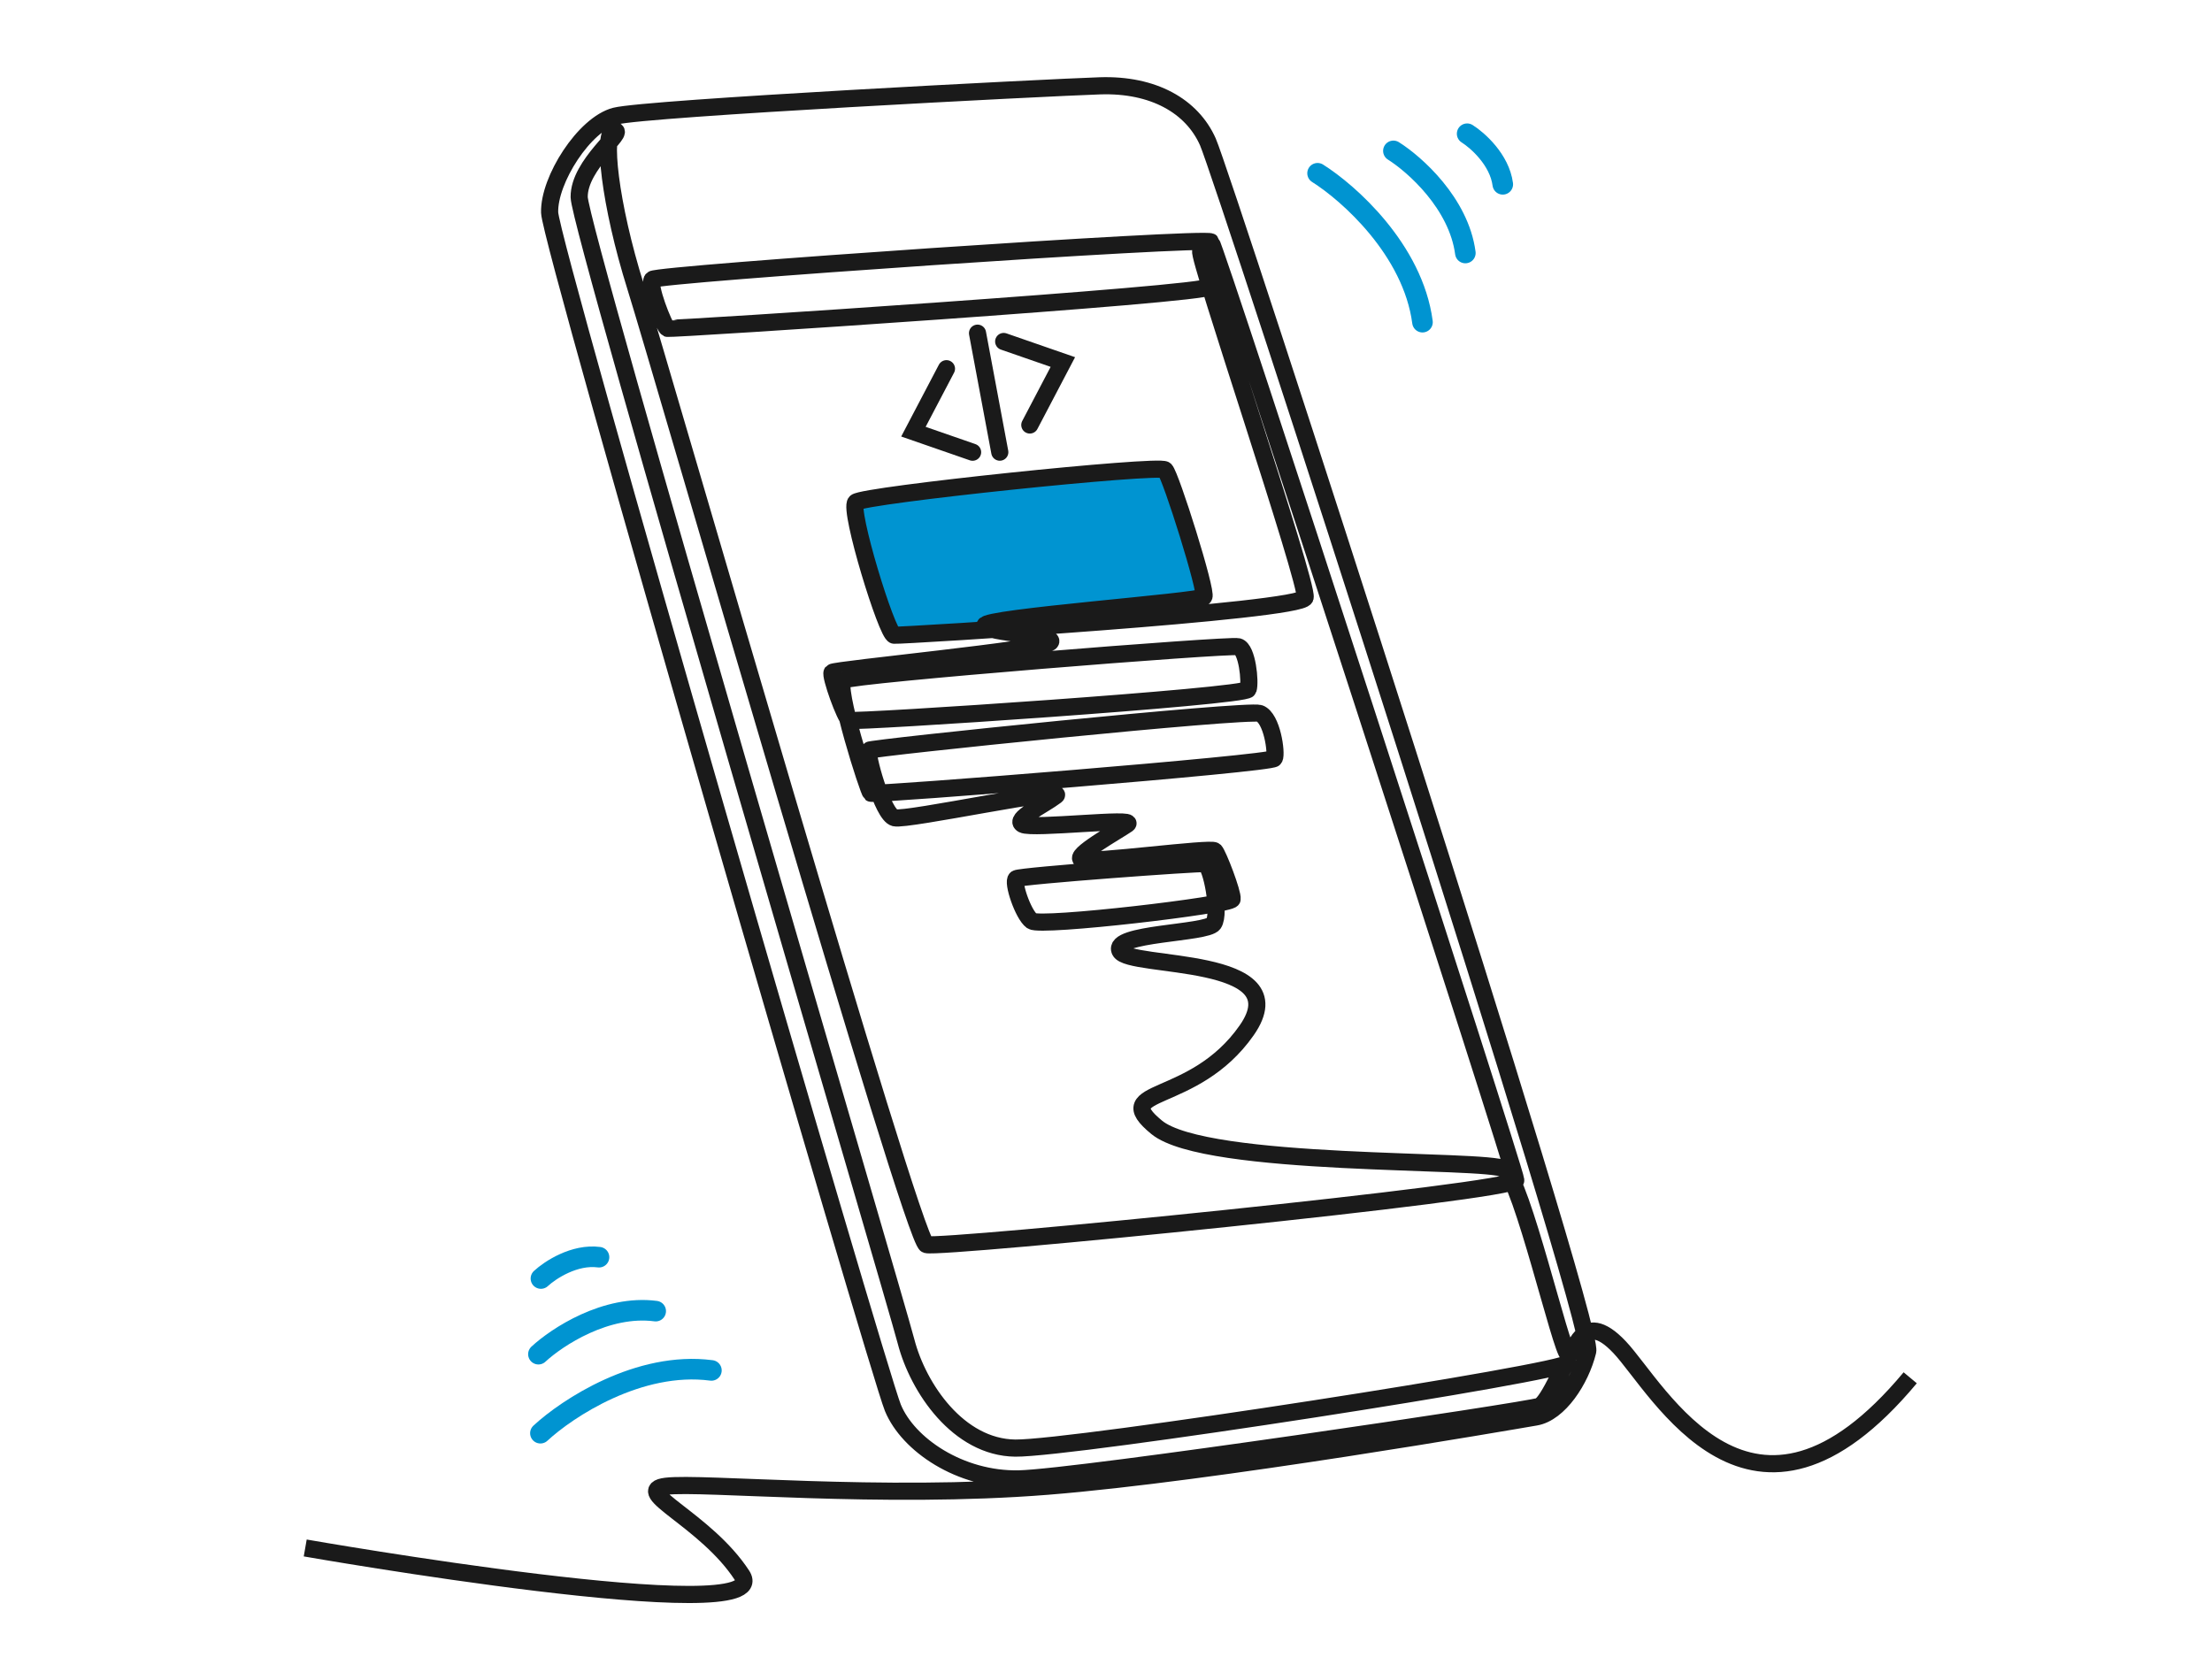 <svg width="645" height="490" viewBox="0 0 645 490" fill="none" xmlns="http://www.w3.org/2000/svg">
<path d="M251 153V146L267 144.5L290.5 141.5L320 138H340L346 157L350.5 173.5L336.5 175.5L301 181L276 184.5L259.5 183L254 166.5L251 153Z" fill="#0094D1"/>
<path d="M89 451.437C89 451.437 226.905 475.613 216.355 459.41C205.807 443.208 183.681 434.72 194.229 433.435C204.777 432.149 257.006 437.292 305.375 433.435C353.745 429.577 440.965 414.403 447.782 413.246C454.6 412.089 460.903 402.444 462.962 394.086C465.02 385.728 356.832 51.775 352.201 41.36C347.569 30.944 336.334 24.514 320.726 25.029C305.118 25.544 188.397 31.544 179.392 33.859C170.387 36.175 160.01 52.461 160.267 61.978C160.524 71.493 255.913 399.744 260.35 410.546C264.788 421.348 279.989 431.635 297.056 431.293C314.122 430.95 445.938 411.318 448.854 410.118C451.77 408.918 457.087 394.944 457.087 397.516C457.087 400.087 312.643 422.505 296.048 422.313C279.454 422.12 267.725 404.803 264.208 391.258C260.693 377.713 169.014 67.143 168.884 57.499C168.755 47.854 182.778 38.146 179.111 38.082C175.444 38.018 177.761 59.492 185.35 83.668C192.94 107.843 266.008 361.682 270.125 362.968C274.241 364.253 442.248 347.537 441.991 344.193C441.735 340.85 354.643 72.094 353.1 70.55C351.556 69.006 191.654 79.937 190.238 81.48C188.824 83.024 193.711 95.368 194.612 95.754C195.512 96.139 352.328 85.852 352.456 83.666C352.585 81.48 351.556 72.736 350.141 73.251C348.727 73.766 381.53 170.208 380.565 174.259C379.6 178.31 262.857 185.446 260.734 185.254C258.612 185.061 247.42 148.606 249.543 146.484C251.665 144.362 338.049 135.361 339.72 137.033C341.393 138.705 352.07 172.652 351.04 174.068C350.011 175.482 286.505 180.111 287.191 182.426C287.878 184.74 308.032 185.084 306.316 187.227C304.601 189.37 243.324 195.242 242.639 196.1C241.952 196.957 246.412 209.387 247.699 210.073C248.985 210.76 363.263 203.172 363.948 201.029C364.634 198.886 363.691 189.284 361.032 188.599C358.373 187.913 248.427 196.68 245.897 198.33C243.368 199.979 253.187 230.734 253.959 231.335C254.731 231.936 370.809 222.719 371.581 221.176C372.353 219.633 370.895 209.346 367.293 208.06C363.691 206.775 254.046 218.047 253.274 218.819C252.501 219.591 257.262 237.594 260.864 238.494C264.467 239.395 311.613 229.236 307.883 232.065C304.154 234.895 295.405 238.945 298.235 240.423C301.065 241.902 331.681 238.302 328.722 240.359C325.764 242.417 312.642 249.682 315.472 250.71C318.303 251.739 353.164 247.045 354.193 248.138C355.222 249.231 359.532 260.482 359.275 262.219C359.018 263.955 303.444 270.448 300.871 268.584C298.298 266.719 295.082 257.075 296.369 256.239C297.655 255.403 349.37 251.609 351.3 251.868C353.23 252.124 355.932 266.398 353.873 269.356C351.815 272.313 324.028 272.056 326.601 277.328C329.175 282.6 378.959 278.357 363.522 300.475C348.085 322.593 322.872 316.934 337.279 328.765C351.687 340.596 433.633 337.83 438.65 340.917C443.667 344.003 455.201 394.004 457.259 394.947C459.318 395.89 460.862 380.802 472.268 392.889C483.674 404.977 510.689 457.357 557 401.805" stroke="#1A1A1A" stroke-width="5" stroke-miterlimit="10"/>
<path d="M384.191 50.529C393.23 56.21 411.995 72.843 414.783 93.954" stroke="#0094D1" stroke-width="6" stroke-linecap="round" stroke-linejoin="round"/>
<path d="M157.578 417.967C165.403 410.707 186.327 396.886 207.44 399.657" stroke="#0094D1" stroke-width="6" stroke-linecap="round" stroke-linejoin="round"/>
<path d="M406.303 44.001C412.502 47.896 425.371 59.304 427.284 73.783" stroke="#0094D1" stroke-width="6" stroke-linecap="round" stroke-linejoin="round"/>
<path d="M156.998 394.924C162.365 389.944 176.716 380.465 191.196 382.366" stroke="#0094D1" stroke-width="6" stroke-linecap="round" stroke-linejoin="round"/>
<path d="M427.804 38.999C430.875 40.929 437.25 46.58 438.197 53.752" stroke="#0094D1" stroke-width="6" stroke-linecap="round" stroke-linejoin="round"/>
<path d="M157.728 372.858C160.386 370.392 167.494 365.696 174.667 366.638" stroke="#0094D1" stroke-width="6" stroke-linecap="round" stroke-linejoin="round"/>
<path d="M275.98 107.528L266.346 125.891L283.601 131.877" stroke="#1A1A1A" stroke-width="5" stroke-linecap="round"/>
<path d="M300.286 123.939L309.919 105.576L292.665 99.59" stroke="#1A1A1A" stroke-width="5" stroke-linecap="round"/>
<path d="M285.038 97.164L291.529 131.864" stroke="#1A1A1A" stroke-width="5" stroke-linecap="round"/>
</svg>
